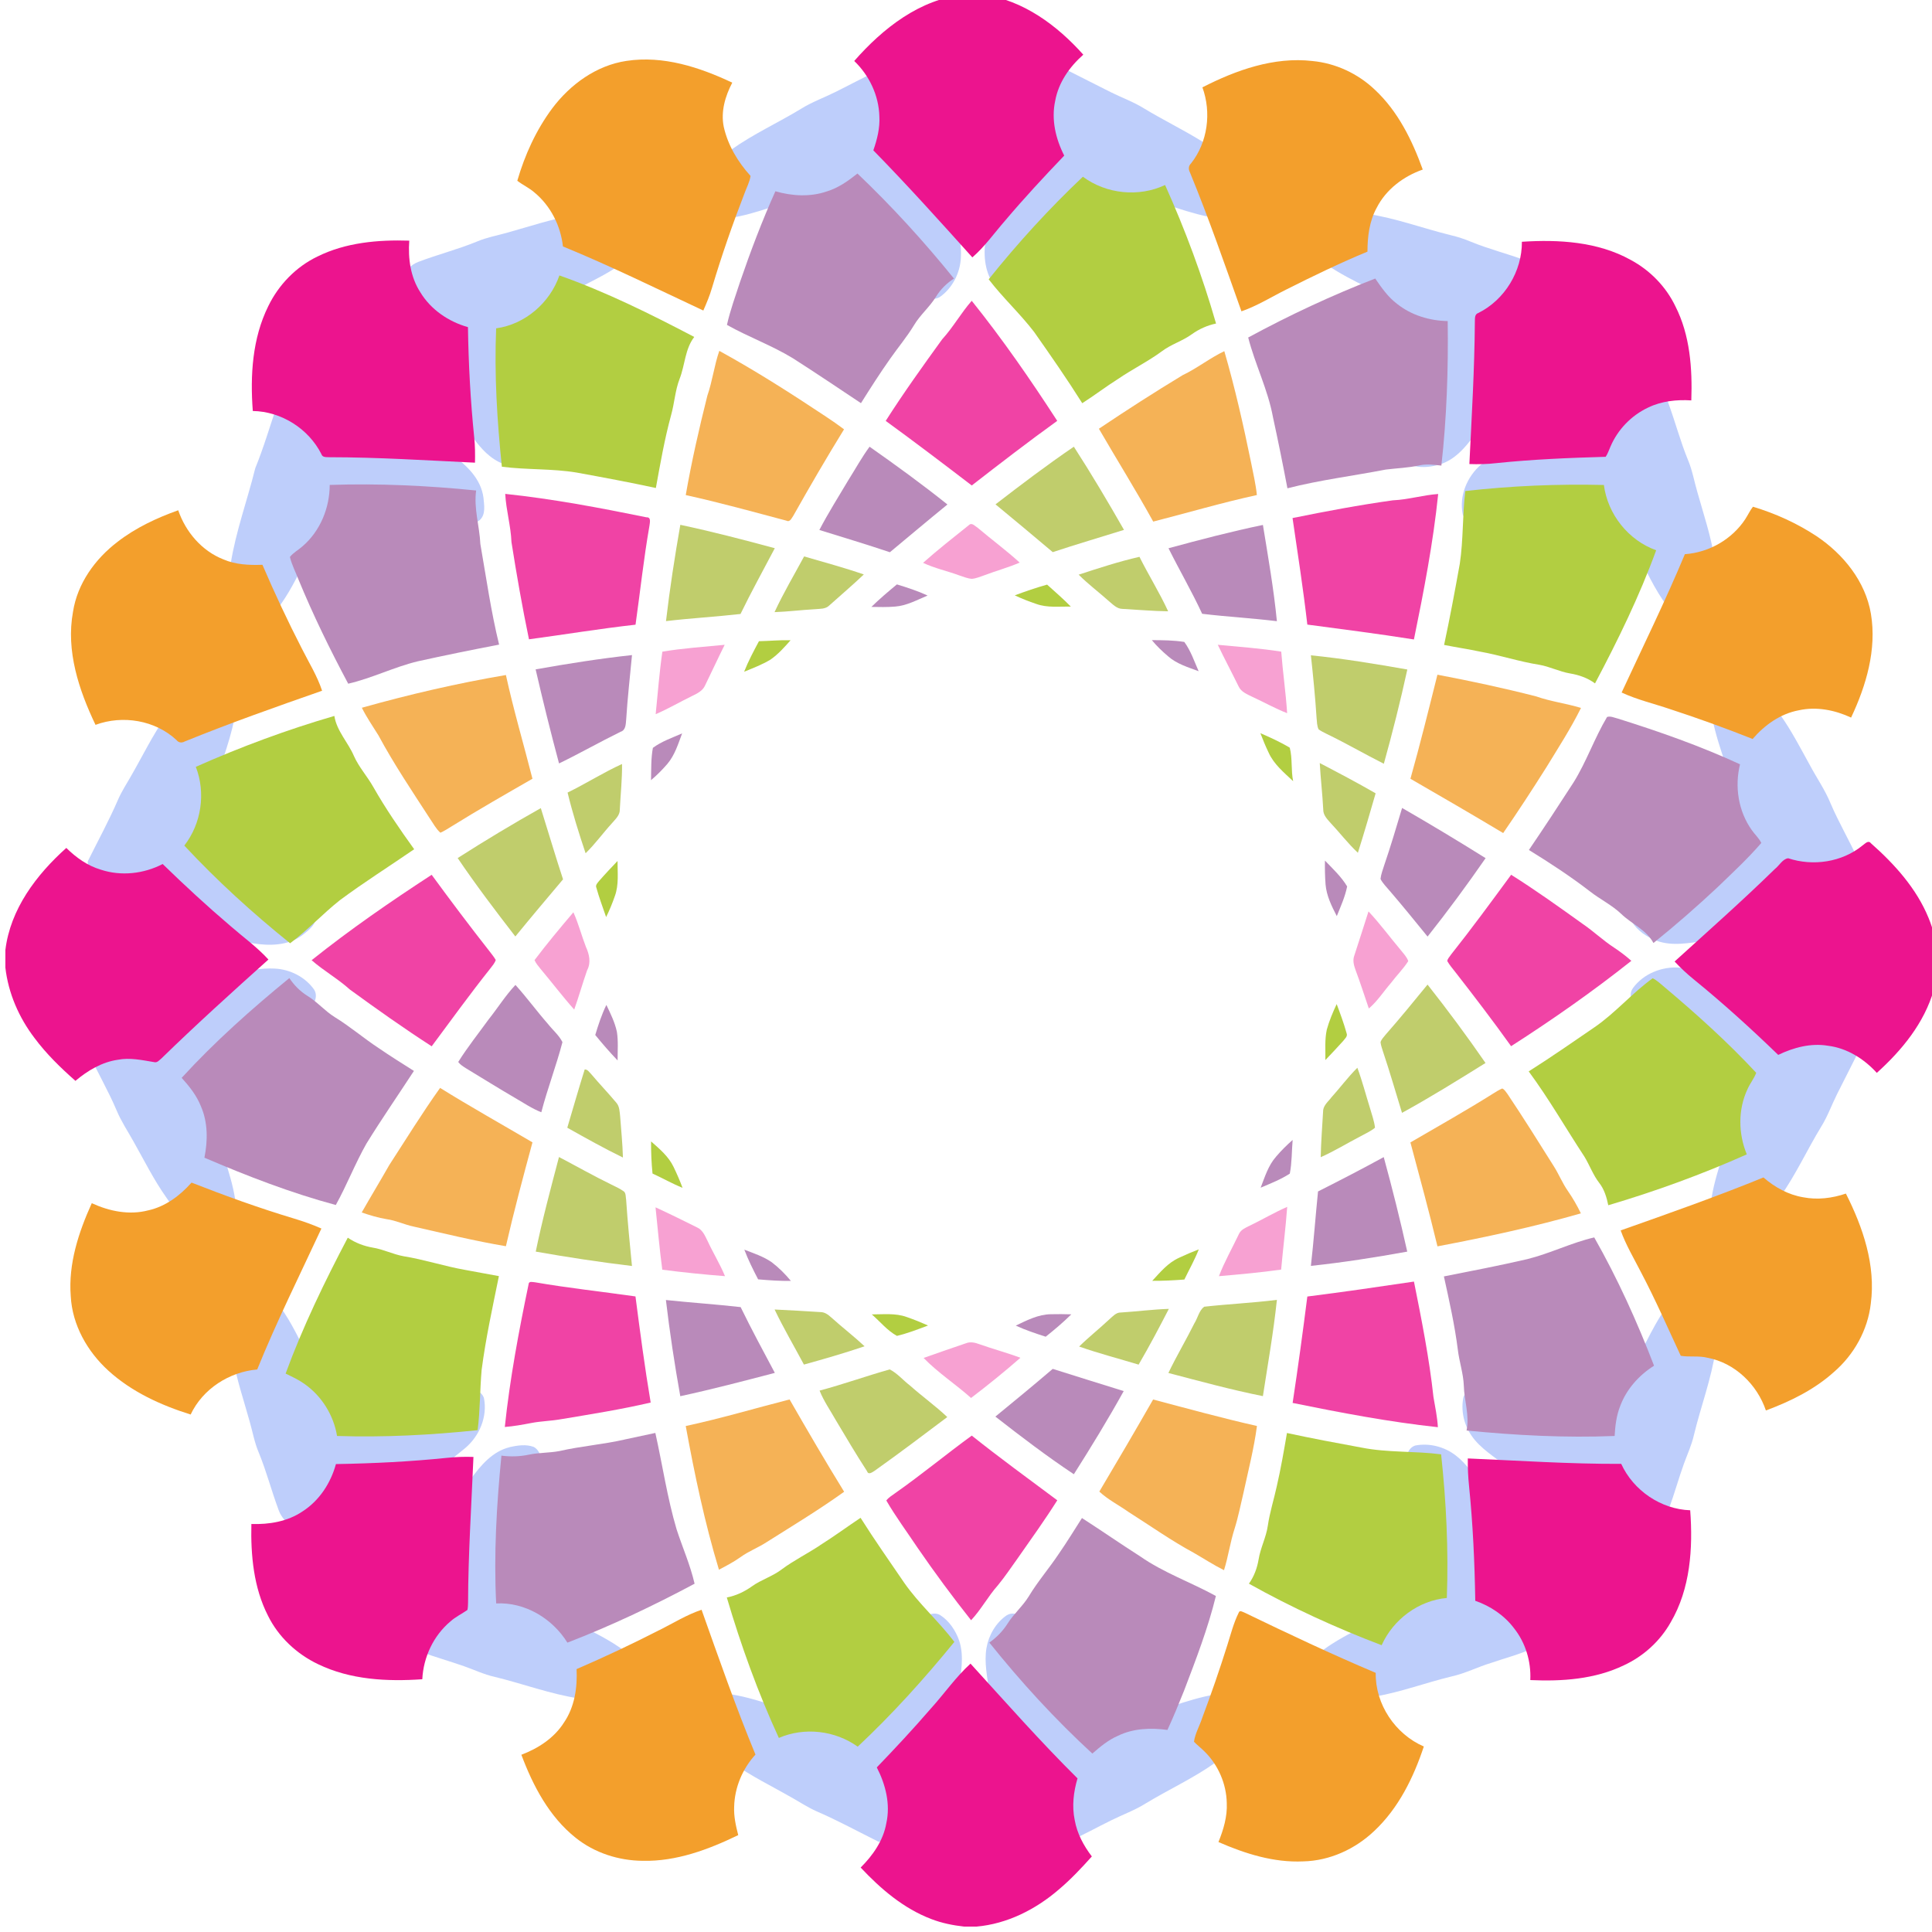 <?xml version="1.0" encoding="UTF-8" standalone="no"?>
<!-- Generator: Adobe Illustrator 15.0.2, SVG Export Plug-In . SVG Version: 6.00 Build 0)  -->
<svg
    xmlns:rdf="http://www.w3.org/1999/02/22-rdf-syntax-ns#"
    xmlns="http://www.w3.org/2000/svg"
    xmlns:x="http://ns.adobe.com/Extensibility/1.0/"
    xmlns:dc="http://purl.org/dc/elements/1.1/"
    xmlns:i="http://ns.adobe.com/AdobeIllustrator/10.0/"
    xmlns:cc="http://web.resource.org/cc/"
    xmlns:xlink="http://www.w3.org/1999/xlink"
    xmlns:graph="http://ns.adobe.com/Graphs/1.0/"
    xmlns:svg="http://www.w3.org/2000/svg"
    xmlns:inkscape="http://www.inkscape.org/namespaces/inkscape"
    xmlns:sodipodi="http://sodipodi.sourceforge.net/DTD/sodipodi-0.dtd"
    xmlns:ns1="http://sozi.baierouge.fr"
    id="Layer_1"
    enable-background="new 0 0 360.002 360"
    xml:space="preserve"
    viewBox="0 0 360.002 360"
    version="1.1"
    y="0px"
    x="0px"
  >
<g
    >
	<g
        id="_x23_050708ff"
        fill="#BECEFB"
      >
		<path
          d="m163.64 13.167h3.245c2.582 0.741 4.375 2.904 5.676 5.137 1.731 3.036 2.046 6.582 3 9.887 1.229 4.314 2.32 8.687 2.881 13.146 0.271 2.218 0.737 4.438 0.6 6.685-0.133 2.843-1.569 5.661-3.908 7.313-1.397 0.876-2.985-0.15-4.034-1.107-3.875-3.494-4.91-9.017-8.583-12.68-3.696-4.103-9.871-5.977-15.146-4.14-5.046 1.628-10.127 3.634-15.518 3.529-2.138 0.009-4.604-0.563-5.83-2.481-0.816-1.301-0.268-2.962 0.689-4.026 2.572-2.999 6.44-4.286 9.572-6.552 4.09-2.911 8.684-4.994 12.963-7.594 2.026-1.272 4.291-2.079 6.424-3.144 2.67-1.323 5.28-2.752 7.98-3.973z"
      />
		<path
          d="m196.19 13.167h2.854c2.661 1.338 5.314 2.703 7.984 4.033 2.042 1.021 4.216 1.793 6.163 3.011 3.455 2.093 7.092 3.868 10.534 5.977 1.808 1.095 3.451 2.442 5.32 3.438 2.457 1.363 5.034 2.717 6.871 4.896 0.877 1.021 1.424 2.558 0.687 3.808-0.997 1.746-3.113 2.438-5.01 2.578-5.729 0.345-11.156-1.796-16.503-3.535-5.311-1.807-11.475 0.14-15.154 4.271-3.201 3.282-4.37 7.917-7.312 11.383-0.993 1.1-2.126 2.266-3.619 2.605-1.56 0.264-2.666-1.144-3.534-2.211-1.943-2.435-2.268-5.72-1.818-8.705 0.619-5.364 1.628-10.681 3.152-15.865 1.067-3.461 1.332-7.209 3.121-10.42 1.37-2.415 3.33-4.876 6.27-5.264z"
      />
		<path
          d="m243.84 37.954c3.751-0.492 7.307 1.096 10.894 1.888 5.319 0.788 10.373 2.699 15.576 3.977 1.306 0.304 2.585 0.722 3.824 1.247 3.296 1.35 6.765 2.214 10.102 3.452 2.144 0.708 3.696 2.675 4.36 4.769 0.484 3.41-0.488 6.919-2.273 9.826-3.517 5.438-6.322 11.334-10.389 16.407-2.097 2.732-4.139 5.923-7.611 7.009-1.523 0.462-3.187 0.682-4.748 0.313-1.479-0.499-1.749-2.258-1.813-3.609-0.273-5.216 2.927-9.854 2.887-15.053 0.278-5.578-2.879-11.317-8.001-13.689-4.968-2.505-10.241-4.863-13.978-9.14-1.216-1.453-2.148-3.457-1.557-5.366 0.35-1.199 1.56-1.874 2.73-2.031z"
      />
		<path
          d="m115.12 38.169c1.727-0.234 3.646-0.44 5.228 0.462 1.346 0.829 1.584 2.662 1.119 4.063-0.688 2.354-2.625 4-4.438 5.515-2.754 2.292-6.022 3.802-9.174 5.456-1.833 0.917-3.769 1.749-5.269 3.194-3.016 2.918-4.836 7.08-4.644 11.304-0.071 5.32 3.275 10.062 2.875 15.407-0.084 1.282-0.396 2.919-1.776 3.405-2.727 0.528-5.662-0.257-7.805-2.021-1.785-1.412-3.014-3.358-4.411-5.125-3.023-3.821-5.511-8.03-7.87-12.28-1.802-3.087-4.155-5.999-4.781-9.612-0.293-1.967-0.679-4.186 0.433-5.979 0.804-1.327 1.866-2.618 3.366-3.168 3.604-1.371 7.359-2.321 10.927-3.792 1.826-0.774 3.788-1.119 5.688-1.661 4.063-1.125 8.068-2.504 12.243-3.191 2.82-0.415 5.47-1.583 8.29-1.977z"
      />
		<path
          d="m56.472 70.938c2.955-0.436 6.032 0.242 8.665 1.625 2.218 1.155 4.224 2.671 6.427 3.852 4.488 2.456 8.804 5.239 12.797 8.444 2.695 1.885 5.28 4.458 5.726 7.876 0.125 1.366 0.462 3.099-0.667 4.152-1.148 0.937-2.739 0.865-4.138 0.898-4.789-0.22-9.093-2.944-13.922-2.904-4.028-0.22-8.016 1.404-10.939 4.142-2.2 2.042-3.157 4.957-4.583 7.521-1.654 3.322-3.531 6.581-6.157 9.243-1.547 1.68-3.784 3.179-6.171 2.725-1.354-0.237-2.207-1.527-2.357-2.818-0.47-3.64 0.986-7.106 1.822-10.575 0.958-6.094 3.117-11.906 4.591-17.879 1.563-3.813 2.706-7.771 4.044-11.66 0.656-2.253 2.668-3.926 4.862-4.623z"
      />
		<path
          d="m302.48 70.836c1.614-0.162 3.373-0.396 4.852 0.451 1.517 0.836 2.959 2.05 3.515 3.751 1.306 3.531 2.255 7.187 3.685 10.669 0.814 1.918 1.159 3.979 1.742 5.97 1.174 4.162 2.563 8.283 3.223 12.569 0.692 3.615 2.342 7.117 2.021 10.872-0.074 1.302-0.704 2.743-2.038 3.168-1.867 0.624-3.828-0.3-5.283-1.441-3.305-2.845-5.553-6.663-7.467-10.521-1.31-2.329-2.187-4.954-4.052-6.929-2.914-3.018-7.08-4.833-11.301-4.642-5.323-0.081-10.064 3.275-15.41 2.875-1.288-0.085-2.924-0.396-3.406-1.778-0.704-3.441 0.807-7.062 3.441-9.306 4.531-3.773 9.396-7.153 14.573-9.988 3.91-2.045 7.39-5.239 11.93-5.726z"
      />
		<path
          d="m39.634 122.63c1.274-0.286 2.545 0.495 3.241 1.525 1.218 1.732 1.346 3.946 1.229 5.999-0.194 5.056-2.119 9.801-3.626 14.563-1.658 5.247 0.304 11.257 4.359 14.872 3.28 3.201 7.917 4.367 11.381 7.31 1.1 0.992 2.266 2.127 2.605 3.622 0.262 1.652-1.278 2.795-2.427 3.691-2.684 2.042-6.259 2.072-9.445 1.533-5.141-0.598-10.223-1.645-15.189-3.104-3.458-1.052-7.205-1.318-10.377-3.179-2.417-1.408-4.88-3.476-5.023-6.498v-2.483c1.896-3.824 3.953-7.575 5.644-11.499 0.654-1.489 1.537-2.854 2.343-4.259 2.2-3.786 4.089-7.766 6.637-11.345 1.899-2.574 3.052-5.621 5.093-8.099 0.943-1.14 2.059-2.31 3.555-2.65z"
      />
		<path
          d="m321.32 122.7c1.371-0.68 2.941 0.027 3.977 0.994 2.926 2.644 4.202 6.504 6.505 9.616 2.068 2.932 3.707 6.127 5.44 9.257 1.269 2.387 2.834 4.614 3.859 7.128 1.57 3.674 3.619 7.111 5.255 10.758v2.893c-0.495 2.794-2.83 4.671-5.137 6.028-2.948 1.683-6.384 2.028-9.6 2.923-4.553 1.287-9.152 2.464-13.856 3.014-3.018 0.396-6.2 1.067-9.146-0.041-1.806-0.711-3.555-1.864-4.556-3.563-0.667-1.485 0.458-2.941 1.415-3.986 3.515-3.722 8.899-4.782 12.504-8.393 4.106-3.696 5.979-9.871 4.143-15.147-1.743-5.364-3.899-10.824-3.488-16.574 0.19-1.89 0.93-4 2.71-4.91z"
      />
		<path
          d="m43.514 181.22c2.552-0.297 5.093-0.872 7.671-0.739 2.853 0.133 5.687 1.563 7.34 3.911 0.876 1.397-0.148 2.984-1.105 4.033-3.495 3.876-9.019 4.91-12.678 8.584-4.108 3.691-5.979 9.871-4.144 15.146 1.591 4.932 3.549 9.886 3.531 15.146 0.059 2.18-0.415 4.676-2.261 6.063-1.221 0.927-2.942 0.546-4.044-0.386-3.147-2.547-4.438-6.543-6.758-9.735-2.394-3.353-4.216-7.06-6.241-10.633-1.056-1.894-2.266-3.703-3.098-5.709-1.591-3.768-3.691-7.289-5.368-11.017v-3.244c1.32-4.048 5.497-6.308 9.38-7.313 5.949-1.28 11.728-3.31 17.775-4.11z"
      />
		<path
          d="m304.28 184.11c1.979-2.695 5.428-4.067 8.729-3.805 6.076 0.516 12.096 1.668 17.952 3.38 3.376 1.021 7.018 1.308 10.146 3.053 2.404 1.367 4.87 3.319 5.258 6.256v2.854c-1.339 2.666-2.701 5.316-4.033 7.985-1.024 2.047-1.791 4.217-3.01 6.164-2.605 4.271-4.68 8.862-7.58 12.954-2.292 3.12-3.563 6.992-6.528 9.604-0.993 0.89-2.452 1.581-3.763 0.97-1.814-0.841-2.593-2.931-2.795-4.793-0.473-5.942 1.814-11.574 3.596-17.119 0.968-2.927 0.682-6.131-0.359-8.993-1.383-3.857-4.525-6.836-8.049-8.786-3.209-1.8-6.851-3.245-9.114-6.296-0.78-0.91-1.26-2.34-0.46-3.4z"
      />
		<path
          d="m43.249 238.05c1.326-0.469 2.781-0.08 3.979 0.564 1.697 0.917 2.952 2.432 4.176 3.883 2.295 2.754 3.805 6.022 5.456 9.174 0.917 1.834 1.752 3.771 3.194 5.271 2.919 3.015 7.08 4.834 11.3 4.644 5.32 0.08 10.063-3.278 15.411-2.875 1.288 0.077 2.923 0.385 3.403 1.778 0.708 3.44-0.809 7.062-3.443 9.306-4.598 3.832-9.541 7.25-14.798 10.116-3.381 1.761-6.353 4.43-10.146 5.307-1.736 0.369-3.578 0.626-5.338 0.26-1.985-0.698-3.875-2.161-4.566-4.214-1.308-3.52-2.244-7.163-3.676-10.636-0.779-1.826-1.122-3.796-1.665-5.697-1.113-4.021-2.48-7.986-3.175-12.114-0.594-3.889-2.475-7.588-2.147-11.596 0.073-1.31 0.701-2.74 2.035-3.17z"
      />
		<path
          d="m316.45 238.11c1.308-0.521 2.972-0.604 4.089 0.377 1.037 0.97 1.154 2.505 1.125 3.844-0.059 3.175-1.305 6.142-1.976 9.206-0.804 5.42-2.769 10.563-4.051 15.869-0.411 1.854-1.227 3.579-1.867 5.359-0.986 2.731-1.749 5.545-2.758 8.271-0.707 2.143-2.677 3.688-4.768 4.354-3.503 0.512-7.096-0.543-10.059-2.403-5.133-3.337-10.706-5.987-15.547-9.771-2.21-1.804-4.773-3.281-6.42-5.673-1.431-2.054-2.042-4.715-1.532-7.172 0.465-1.441 2.159-1.697 3.465-1.793 5.147-0.359 9.72 2.771 14.824 2.859 5.694 0.419 11.639-2.75 14.064-7.989 2.256-4.435 4.313-9.103 7.827-12.716 1.02-1.1 2.19-2.11 3.6-2.63z"
      />
		<path
          d="m263.67 269.36c2.637-0.521 5.48 0.202 7.598 1.852 2.031 1.536 3.362 3.747 4.943 5.701 3.182 4.053 5.668 8.577 8.242 13.021 2.123 3.226 4.309 6.687 4.354 10.684 0.408 2.636-1.177 5.206-3.343 6.585-2.434 1.11-5.038 1.763-7.56 2.641-2.496 0.74-4.826 1.965-7.381 2.53-4.767 1.144-9.383 2.889-14.22 3.743-3.999 0.561-7.784 2.541-11.901 2.198-1.307-0.072-2.74-0.702-3.168-2.037-0.619-1.863 0.285-3.831 1.438-5.283 3.758-4.387 9.145-6.765 14.186-9.317 5.144-2.428 8.247-8.257 7.902-13.868-0.045-5.181-3.27-9.816-2.867-15.044 0.09-1.28 0.4-2.92 1.78-3.4z"
      />
		<path
          d="m94.964 269.65c1.447-0.318 3.04-0.568 4.47-0.046 1.382 0.737 1.481 2.496 1.544 3.882 0.109 5.08-2.952 9.602-2.904 14.685-0.233 4.205 1.553 8.367 4.516 11.312 1.945 1.899 4.563 2.8 6.902 4.09 3.241 1.628 6.47 3.404 9.112 5.929 1.764 1.544 3.403 3.7 3.165 6.179-0.1 1.5-1.46 2.563-2.886 2.706-3.75 0.488-7.304-1.097-10.896-1.888-5.416-0.813-10.56-2.772-15.864-4.052-1.967-0.438-3.78-1.316-5.674-1.976-2.64-0.927-5.335-1.679-7.957-2.649-2.145-0.703-3.685-2.675-4.358-4.761-0.315-1.739-0.069-3.549 0.312-5.261 0.854-3.584 3.31-6.428 5.031-9.6 2.423-4.408 5.107-8.688 8.261-12.609 1.839-2.55 4.056-5.16 7.243-5.93z"
      />
		<path
          d="m171.38 302.01c1.005-0.887 2.467-1.813 3.806-1.065 1.702 1.104 2.896 2.894 3.553 4.789 0.978 2.979 0.275 6.118-0.107 9.134-0.576 4.562-1.69 9.039-2.94 13.457-0.935 3.293-1.262 6.822-3.027 9.82-1.408 2.422-3.478 4.881-6.497 5.024h-2.486c-3.824-1.896-7.576-3.954-11.495-5.644-1.65-0.729-3.157-1.729-4.722-2.61-3.646-2.09-7.451-3.924-10.879-6.365-3.124-2.292-6.996-3.567-9.61-6.534-0.887-0.994-1.584-2.456-0.968-3.766 0.839-1.813 2.929-2.589 4.792-2.791 5.941-0.477 11.576 1.814 17.12 3.594 3.014 0.998 6.32 0.66 9.251-0.454 3.311-1.265 5.977-3.847 7.847-6.81 2.07-3.28 3.36-7.16 6.37-9.77z"
      />
		<path
          d="m187.59 301c1.11-0.729 2.493-0.146 3.426 0.611 2.94 2.245 4.366 5.78 6.119 8.919 1.771 3.204 4.345 6.104 7.7 7.688 3.091 1.38 6.688 1.917 9.966 0.876 5.122-1.604 10.237-3.722 15.697-3.698 2.173-0.06 4.671 0.409 6.057 2.256 0.994 1.305 0.491 3.131-0.542 4.253-2.574 2.996-6.442 4.287-9.574 6.553-4.092 2.91-8.683 4.994-12.961 7.593-2.027 1.273-4.294 2.08-6.425 3.145-2.662 1.313-5.265 2.751-7.971 3.972h-2.896c-2.791-0.495-4.671-2.827-6.021-5.137-1.73-3.04-2.06-6.582-3.006-9.893-1.2-4.238-2.288-8.525-2.844-12.903-0.317-2.699-0.962-5.43-0.499-8.147 0.41-2.39 1.74-4.69 3.75-6.09z"
      />
	</g
    >
	<g
        id="_x23_ec148eff"
        fill="#EC148E"
      >
		<path
          d="m179.69-1h3.569c7.423 1.051 13.725 5.726 18.599 11.19-2.562 2.256-4.634 5.203-5.24 8.616-0.755 3.476 0.095 7.073 1.687 10.19-3.787 3.953-7.51 7.97-11.046 12.151-2.001 2.295-3.765 4.808-6.075 6.813-6.055-6.736-12.113-13.469-18.449-19.945 0.708-2.03 1.248-4.167 1.121-6.339-0.103-3.894-1.885-7.627-4.681-10.313 5.33-6.071 12.22-11.532 20.52-12.363z"
      />
		<path
          d="m59.145 47.805c5.277-2.623 11.306-3.148 17.117-2.963-0.244 3.312 0.22 6.78 2.058 9.616 1.955 3.236 5.271 5.485 8.877 6.5 0.104 6.846 0.469 13.688 1.161 20.502 0.177 1.578 0.177 3.169 0.15 4.754-9.043-0.431-18.084-1.011-27.143-1.018-0.547-0.033-1.292 0.08-1.483-0.59-2.396-4.735-7.466-7.936-12.777-8.024-0.5-6.599-0.097-13.529 2.894-19.551 1.93-3.971 5.155-7.307 9.146-9.226z"
      />
		<path
          d="m283.6 45.049c6.858-0.447 14.114-0.025 20.249 3.376 3.593 1.929 6.575 4.967 8.34 8.654 2.739 5.395 3.166 11.584 2.963 17.53-2.73-0.175-5.548 0.127-8.034 1.328-3.132 1.465-5.681 4.109-7.03 7.285-0.293 0.636-0.492 1.321-0.895 1.896-6.814 0.197-13.639 0.474-20.424 1.184-1.649 0.194-3.313 0.222-4.971 0.167 0.428-8.808 0.957-17.611 1.021-26.431 0.037-0.614-0.107-1.481 0.646-1.718 4.92-2.441 8.16-7.779 8.12-13.271z"
      />
		<path
          d="m347.03 157.56c0.457-0.293 1.078-1.091 1.587-0.434 4.414 3.897 8.501 8.425 10.753 13.94 1.752 4.213 2.137 9.011 0.951 13.425-1.758 6.13-5.938 11.225-10.603 15.425-2.371-2.612-5.545-4.617-9.097-5.055-3.188-0.534-6.409 0.325-9.274 1.705-5.067-4.896-10.285-9.642-15.753-14.083-1.262-1.025-2.448-2.135-3.555-3.32 6.275-5.692 12.62-11.308 18.677-17.229 0.822-0.633 1.436-1.878 2.491-2.008 4.62 1.53 10.01 0.74 13.82-2.36z"
      />
		<path
          d="m1.001 177.04c0.914-7.637 5.785-14.05 11.355-19.041 1.818 1.795 3.956 3.326 6.436 4.054 3.785 1.251 8 0.774 11.519-1.055 4.097 3.988 8.3 7.868 12.654 11.571 2.363 2.062 4.927 3.898 7.052 6.226-6.739 6.043-13.458 12.118-19.946 18.438-0.396 0.322-0.786 0.849-1.375 0.675-2.225-0.367-4.493-0.877-6.749-0.433-2.982 0.43-5.621 2.025-7.893 3.928-2.76-2.437-5.421-5.019-7.62-7.979-2.909-3.813-4.888-8.348-5.435-13.133l0.002-3.27z"
      />
		<path
          d="m62.601 272.81c6.936-0.115 13.871-0.457 20.771-1.168 1.611-0.166 3.229-0.22 4.849-0.163-0.374 9.054-0.976 18.099-1.004 27.158-0.015 0.447-0.015 0.908-0.117 1.354-1.047 0.735-2.229 1.288-3.188 2.156-3.147 2.652-5.021 6.653-5.221 10.757-6.559 0.459-13.427 0.103-19.436-2.813-3.979-1.897-7.366-5.063-9.321-9.032-2.682-5.251-3.227-11.275-3.092-17.085 3.314 0.116 6.759-0.458 9.547-2.354 3.126-2.01 5.244-5.28 6.212-8.82z"
      />
		<path
          d="m273.5 271.76c9.527 0.407 19.051 1.052 28.592 1.011 2.271 4.967 7.382 8.455 12.854 8.649 0.527 7.086 0.036 14.629-3.643 20.889-1.978 3.501-5.068 6.311-8.707 7.993-5.404 2.613-11.543 3.027-17.447 2.757 0.169-3.453-0.875-6.944-3.03-9.659-1.811-2.4-4.393-4.133-7.222-5.113-0.117-7.145-0.438-14.286-1.161-21.395-0.18-1.71-0.25-3.43-0.23-5.14z"
      />
		<path
          d="m173.5 318.31c2.475-2.744 4.6-5.816 7.342-8.316 6.562 7.206 13.01 14.521 19.938 21.384-0.744 2.509-1.062 5.187-0.521 7.774 0.438 2.498 1.665 4.771 3.19 6.771-1.939 2.171-3.941 4.299-6.171 6.178-4.305 3.706-9.617 6.396-15.333 6.896h-2.28c-2.094-0.233-4.175-0.65-6.14-1.411-5.153-1.962-9.424-5.618-13.153-9.593 2.281-2.275 4.225-5.041 4.786-8.276 0.788-3.551-0.146-7.217-1.779-10.387 3.45-3.58 6.85-7.23 10.11-11.01z"
      />
	</g
    >
	<g
        id="_x23_f39f2cff"
        fill="#F39F2C"
      >
		<path
          d="m116.74 11.348c6.819-1.041 13.608 1.168 19.706 4.056-1.313 2.506-2.165 5.392-1.585 8.228 0.771 3.443 2.633 6.556 4.991 9.148-0.157 1.131-0.727 2.147-1.111 3.213-2.245 5.792-4.286 11.664-6.062 17.616-0.423 1.461-1.014 2.864-1.625 4.254-8.681-4.062-17.287-8.306-26.158-11.941-0.431-3.863-2.295-7.567-5.308-10.053-0.976-0.86-2.181-1.396-3.196-2.188 1.395-4.813 3.516-9.473 6.519-13.503 3.35-4.456 8.22-7.996 13.82-8.83z"
      />
		<path
          d="m224.06 16.272c6.281-3.21 13.314-5.721 20.474-4.905 4.348 0.407 8.492 2.346 11.648 5.349 4.308 4.013 6.956 9.416 8.928 14.88-3.576 1.254-6.826 3.682-8.57 7.102-1.381 2.499-1.725 5.385-1.733 8.192-5.124 2.119-10.118 4.542-15.068 7.03-2.792 1.385-5.454 3.069-8.413 4.091-3.082-8.668-6.096-17.37-9.595-25.884-0.31-0.571-0.29-1.215 0.2-1.675 3.12-3.944 3.83-9.486 2.12-14.18z"
      />
		<path
          d="m325.22 96.707c0.494-0.748 0.864-1.575 1.418-2.286 4.166 1.248 8.193 3.077 11.833 5.472 5 3.348 9.135 8.436 10.151 14.49 1.105 6.646-0.877 13.359-3.696 19.328-3.022-1.407-6.459-2.092-9.755-1.357-3.419 0.639-6.361 2.746-8.593 5.343-5.063-2.014-10.188-3.867-15.365-5.554-3.018-1.029-6.144-1.751-9.045-3.1 3.974-8.571 8.144-17.059 11.786-25.78 4.51-0.31 8.8-2.78 11.27-6.553z"
      />
		<path
          d="m21.894 100.97c3.383-2.623 7.303-4.458 11.316-5.889 1.377 4.023 4.377 7.556 8.377 9.138 2.298 1.004 4.847 1.111 7.314 1.021 2.275 5.298 4.729 10.521 7.362 15.65 1.301 2.582 2.849 5.06 3.756 7.82-8.594 3.003-17.184 6.036-25.616 9.462-0.531 0.293-1.121 0.233-1.502-0.26-3.977-3.724-10.042-4.714-15.105-2.846-3.103-6.493-5.527-13.775-4.196-21.042 0.809-5.27 4.11-9.87 8.294-13.05z"
      />
		<path
          d="m301.99 229.27c8.92-3.147 17.85-6.296 26.608-9.867 2.102 1.833 4.626 3.229 7.402 3.692 2.653 0.521 5.405 0.179 7.956-0.688 3.179 6.286 5.588 13.35 4.644 20.483-0.561 4.945-3.132 9.543-6.889 12.779-3.642 3.275-8.104 5.458-12.66 7.155-1.634-4.84-5.774-8.863-10.865-9.819-1.638-0.423-3.357-0.093-5.001-0.373-2.425-5.225-4.743-10.516-7.433-15.617-1.3-2.55-2.79-5.03-3.76-7.74z"
      />
		<path
          d="m27.648 225.53c3.196-0.714 5.905-2.755 8.043-5.168 6.298 2.469 12.67 4.768 19.152 6.715 1.715 0.518 3.409 1.116 5.047 1.844-4.057 8.721-8.347 17.341-11.963 26.261-5.218 0.457-10.148 3.616-12.403 8.397-5.548-1.738-11.009-4.229-15.339-8.184-3.917-3.56-6.726-8.521-7.002-13.876-0.47-6.023 1.461-11.905 3.919-17.323 3.268 1.51 7.003 2.27 10.546 1.33z"
      />
		<path
          d="m122.89 303.74c2.592-1.306 5.078-2.854 7.839-3.782 3.213 9.041 6.372 18.112 10.042 26.984-2.408 2.633-3.876 6.107-3.97 9.686-0.086 1.81 0.308 3.583 0.758 5.321-5.541 2.688-11.536 4.929-17.784 4.789-4.487-0.034-8.977-1.467-12.494-4.282-4.938-3.926-7.956-9.675-10.131-15.48 3.142-1.192 6.114-3.114 7.942-6.009 1.983-2.901 2.512-6.506 2.346-9.953 5.22-2.25 10.37-4.68 15.44-7.28z"
      />
		<path
          d="m230.81 300.52c0.164-0.583 0.788-0.127 1.128-0.013 8.063 3.896 16.16 7.724 24.41 11.209-0.104 5.84 3.633 11.415 8.963 13.721-1.925 5.803-4.729 11.523-9.253 15.751-3.551 3.37-8.283 5.545-13.211 5.655-5.491 0.26-10.832-1.431-15.803-3.604 0.928-2.307 1.668-4.744 1.548-7.259-0.067-3.583-1.592-7.104-4.146-9.613-0.631-0.636-1.348-1.177-1.965-1.819 0.22-1.554 1.051-2.949 1.534-4.434 1.691-4.494 3.256-9.038 4.697-13.618 0.64-2.02 1.16-4.09 2.1-5.98z"
      />
	</g
    >
	<g
        id="_x23_b98abaff"
        fill="#B98ABA"
      >
		<path
          d="m154.09 35.664c2.128-0.654 3.963-1.955 5.685-3.33 6.421 6.113 12.41 12.679 17.981 19.572-1.358 0.874-2.521 2.022-3.36 3.406-1.171 1.9-2.929 3.35-4.073 5.271-1.325 2.186-2.972 4.145-4.434 6.233-1.915 2.706-3.696 5.502-5.461 8.308-4.21-2.8-8.4-5.629-12.66-8.352-3.933-2.409-8.3-3.972-12.31-6.232 0.608-2.735 1.584-5.368 2.447-8.031 1.958-5.708 4.102-11.364 6.578-16.869 3.1 0.895 6.49 1.098 9.59 0.024z"
      />
		<path
          d="m232.59 62.885c7.654-4.14 15.55-7.843 23.666-10.984 1.175 1.711 2.386 3.457 4.065 4.717 2.661 2.122 6.057 3.146 9.437 3.21 0.126 8.988-0.177 17.993-1.178 26.932-1.355-0.161-2.744-0.347-4.1-0.04-2.055 0.454-4.163 0.515-6.244 0.774-6.106 1.184-12.305 1.945-18.343 3.493-0.84-4.43-1.734-8.847-2.691-13.246-0.94-5.133-3.33-9.827-4.62-14.856z"
      />
		<path
          d="m158.12 89.404c1.297-2.061 2.472-4.201 3.913-6.166 4.927 3.46 9.808 7.003 14.508 10.767-3.604 2.935-7.149 5.929-10.724 8.896-4.354-1.462-8.754-2.783-13.141-4.148 1.67-3.196 3.6-6.246 5.44-9.348z"
      />
		<path
          d="m61.439 90.361c9.104-0.306 18.227 0.12 27.285 1.037-0.467 3.358 0.634 6.63 0.784 9.966 1.091 6.263 1.98 12.567 3.493 18.751-5.063 0.974-10.115 1.995-15.146 3.111-4.426 1.063-8.533 3.149-12.97 4.172-3.39-6.354-6.561-12.829-9.297-19.492-0.537-1.367-1.218-2.693-1.568-4.127 0.65-0.818 1.604-1.31 2.372-2.002 3.265-2.818 5.038-7.118 5.047-11.409z"
      />
		<path
          d="m217.73 102.16c5.828-1.582 11.68-3.117 17.598-4.344 0.969 5.962 2.018 11.921 2.604 17.933-4.631-0.561-9.295-0.82-13.925-1.377-1.92-4.15-4.23-8.11-6.27-12.21z"
      />
		<path
          d="m162.37 113.09c1.511-1.478 3.125-2.846 4.753-4.194 1.939 0.583 3.876 1.223 5.721 2.072-1.965 0.824-3.899 1.896-6.063 2.061-1.46 0.12-2.94 0.09-4.41 0.06z"
      />
		<path
          d="m214.63 119.28c2.015 0.006 4.053 0.021 6.048 0.336 1.203 1.638 1.859 3.608 2.672 5.458-1.968-0.74-4.073-1.358-5.682-2.776-1.1-0.93-2.13-1.92-3.04-3.02z"
      />
		<path
          d="m99.797 124.73c5.962-1.058 11.95-2.012 17.968-2.664-0.377 4.018-0.837 8.022-1.088 12.051-0.083 0.828-0.059 1.929-1.027 2.234-3.866 1.893-7.607 4.03-11.481 5.905-1.56-5.82-3.01-11.66-4.363-17.53z"
      />
		<path
          d="m299.45 133.6c0.664-0.223 1.358 0.146 2.009 0.296 7.732 2.426 15.402 5.116 22.77 8.521-1.027 4.154-0.316 8.734 2.179 12.245 0.567 0.824 1.35 1.501 1.789 2.412-2.513 2.917-5.352 5.545-8.12 8.215-3.865 3.62-7.854 7.11-11.979 10.426-1.334-2.479-4.058-3.537-5.998-5.415-1.744-1.656-3.935-2.716-5.817-4.188-3.64-2.802-7.484-5.321-11.393-7.729 2.832-4.167 5.598-8.378 8.329-12.606 2.41-3.87 3.89-8.25 6.23-12.17z"
      />
		<path
          d="m121.66 139.35c1.628-1.208 3.6-1.881 5.446-2.69-0.744 1.972-1.371 4.065-2.762 5.695-0.934 1.08-1.941 2.099-3.036 3.017 0.05-2.01-0.02-4.05 0.35-6.03z"
      />
		<path
          d="m261.26 150.55c5.245 3.022 10.432 6.145 15.563 9.355-3.449 4.979-7.049 9.865-10.813 14.614-2.325-2.845-4.628-5.706-7.027-8.489-0.604-0.729-1.313-1.396-1.743-2.248 0.095-0.896 0.433-1.738 0.7-2.59 1.2-3.5 2.25-7.07 3.32-10.63z"
      />
		<path
          d="m246.88 160.35c1.457 1.524 3.063 3.014 4.143 4.827-0.383 1.918-1.201 3.722-1.928 5.528-0.961-1.857-1.925-3.801-2.096-5.919-0.11-1.47-0.14-2.96-0.11-4.44z"
      />
		<path
          d="m33.851 200.84c6.168-6.726 13.004-12.816 20.066-18.586 0.887 1.334 2.026 2.482 3.389 3.326 1.834 1.128 3.239 2.809 5.067 3.946 2.86 1.752 5.409 3.954 8.216 5.792 2.139 1.473 4.347 2.846 6.539 4.235-2.945 4.514-6.01 8.948-8.842 13.532-2.11 3.711-3.64 7.718-5.714 11.451-8.383-2.252-16.51-5.398-24.481-8.817 0.637-3.178 0.664-6.571-0.658-9.586-0.793-2-2.145-3.71-3.582-5.29z"
      />
		<path
          d="m91.106 189.88c1.668-2.1 3.101-4.4 4.94-6.35 2.122 2.341 3.984 4.91 6.075 7.29 0.884 1.127 2.036 2.065 2.686 3.366-1.151 4.395-2.792 8.66-3.94 13.066-1.733-0.677-3.277-1.734-4.884-2.662-3.073-1.792-6.088-3.674-9.131-5.516-0.531-0.34-1.087-0.673-1.468-1.187 1.74-2.78 3.798-5.35 5.719-8.01z"
      />
		<path
          d="m110.92 192.85c0.572-1.903 1.195-3.804 2.069-5.596 0.774 1.607 1.578 3.237 1.958 4.995 0.28 1.768 0.13 3.567 0.135 5.352-1.45-1.52-2.83-3.11-4.16-4.74z"
      />
		<path
          d="m237.79 215.51c0.945-1.106 1.982-2.139 3.077-3.097-0.175 2.086-0.13 4.221-0.528 6.275-1.688 1.099-3.587 1.836-5.434 2.623 0.78-2 1.42-4.15 2.88-5.79z"
      />
		<path
          d="m245.6 222.01c4.11-2.072 8.203-4.188 12.24-6.4 1.598 5.836 3.066 11.707 4.38 17.613-5.952 1.075-11.939 2.018-17.954 2.657 0.53-4.62 0.86-9.25 1.33-13.87z"
      />
		<path
          d="m284.63 234.61c4.24-1.054 8.181-3.047 12.434-4.034 4.35 7.653 7.986 15.693 11.145 23.905-2.795 1.765-5.11 4.343-6.285 7.457-0.723 1.791-0.957 3.723-1.06 5.636-9.206 0.373-18.431-0.117-27.592-1.017 0.584-2.804-0.438-5.553-0.511-8.346-0.084-2.285-0.854-4.467-1.117-6.729-0.584-4.597-1.598-9.115-2.593-13.639 5.2-1.03 10.41-2.03 15.58-3.23z"
      />
		<path
          d="m138.7 232.86c1.734 0.674 3.54 1.261 5.084 2.327 1.331 1.013 2.522 2.202 3.586 3.489-2.037 0.037-4.071-0.112-6.104-0.287-0.94-1.81-1.85-3.63-2.57-5.53z"
      />
		<path
          d="m124.08 242.24c4.637 0.491 9.294 0.797 13.928 1.322 2.018 4.14 4.207 8.191 6.372 12.257-5.853 1.533-11.703 3.063-17.617 4.345-1.07-5.95-1.97-11.93-2.68-17.92z"
      />
		<path
          d="m189.27 247.01c2.068-0.978 4.193-2.095 6.534-2.122 1.272-0.039 2.549-0.014 3.823 0.019-1.503 1.487-3.122 2.854-4.773 4.171-1.89-0.61-3.78-1.24-5.58-2.07z"
      />
		<path
          d="m185.48 263.96c3.586-2.932 7.159-5.879 10.682-8.888 4.407 1.378 8.813 2.778 13.227 4.137-2.919 5.271-6.065 10.41-9.291 15.495-5.04-3.35-9.85-7.02-14.62-10.74z"
      />
		<path
          d="m116.4 268.23c1.904-0.403 3.811-0.813 5.714-1.223 1.337 5.979 2.216 12.073 3.959 17.957 1.097 3.387 2.558 6.659 3.354 10.141-7.684 4.104-15.566 7.847-23.699 10.979-2.79-4.501-7.9-7.584-13.271-7.305-0.466-9.187 0.079-18.396 0.978-27.538 1.708 0.217 3.439 0.177 5.124-0.186 1.875-0.396 3.803-0.314 5.681-0.67 4.02-0.92 8.15-1.23 12.17-2.15z"
      />
		<path
          d="m201.6 282.86c3.636 2.342 7.195 4.808 10.842 7.14 4.377 3.06 9.464 4.831 14.124 7.39-1.479 6.039-3.73 11.865-5.943 17.671-0.979 2.448-1.979 4.893-3.087 7.29-3.104-0.428-6.385-0.301-9.242 1.099-1.788 0.775-3.298 2.036-4.75 3.304-6.935-6.369-13.313-13.339-19.196-20.683 1.349-0.941 2.506-2.133 3.39-3.521 1.144-1.828 2.815-3.236 3.944-5.066 1.689-2.811 3.849-5.291 5.657-8.021 1.5-2.16 2.86-4.4 4.27-6.6z"
      />
	</g
    >
	<g
        id="_x23_b2ce41ff"
        fill="#B2CE41"
      >
		<path
          d="m184.23 52.042c5.414-6.747 11.259-13.169 17.551-19.111 4.356 3.229 10.404 3.856 15.318 1.541 3.76 8.368 6.96 16.997 9.495 25.814-1.636 0.34-3.169 1.031-4.523 2.002-1.726 1.254-3.818 1.854-5.526 3.136-2.601 1.922-5.516 3.347-8.182 5.171-2.283 1.438-4.427 3.086-6.7 4.538-2.845-4.522-5.896-8.909-8.966-13.274-2.63-3.434-5.84-6.374-8.47-9.817z"
      />
		<path
          d="m104.24 51.325c8.69 3.067 16.969 7.188 25.124 11.46-1.745 2.271-1.715 5.238-2.729 7.813-0.84 2.169-0.954 4.52-1.581 6.744-1.221 4.467-2.012 9.035-2.843 13.589-4.91-1.058-9.853-1.979-14.795-2.88-4.599-0.757-9.287-0.482-13.901-1.084-0.887-8.558-1.424-17.183-1.064-25.787 5.381-0.734 10.025-4.75 11.785-9.855z"
      />
		<path
          d="m273.03 91.502c8.57-0.978 17.21-1.337 25.831-1.134 0.707 5.455 4.555 10.31 9.744 12.167-3.126 8.558-7.132 16.769-11.396 24.81-1.371-1.021-3.003-1.585-4.671-1.86-1.97-0.33-3.766-1.278-5.727-1.614-3.686-0.577-7.234-1.762-10.9-2.426-2.267-0.473-4.556-0.821-6.824-1.27 1.077-5.031 2.022-10.089 2.929-15.153 0.67-4.49 0.48-9.037 1.02-13.528z"
      />
		<path
          d="m189.1 110.93c1.979-0.735 3.979-1.428 6.015-1.996 1.488 1.347 3.009 2.656 4.417 4.093-2.146-0.036-4.373 0.26-6.432-0.491-1.38-0.46-2.71-0.99-4.01-1.6z"
      />
		<path
          d="m141.43 119.48c1.961-0.043 3.923-0.238 5.888-0.183-1.152 1.297-2.317 2.625-3.757 3.617-1.544 0.931-3.239 1.574-4.904 2.255 0.78-1.98 1.78-3.85 2.77-5.7z"
      />
		<path
          d="m36.489 142.89c8.379-3.729 17.002-6.92 25.812-9.486 0.451 2.846 2.576 4.927 3.667 7.503 0.924 2.063 2.475 3.757 3.58 5.719 2.295 4.03 4.921 7.855 7.629 11.617-4.614 3.18-9.368 6.166-13.865 9.513-3.199 2.538-5.979 5.564-9.257 8.01-6.969-5.61-13.614-11.649-19.712-18.204 3.197-4.11 4.024-9.82 2.146-14.67z"
      />
		<path
          d="m234.86 136.62c1.861 0.813 3.729 1.651 5.47 2.703 0.524 2.002 0.206 4.187 0.63 6.243-1.694-1.604-3.586-3.142-4.563-5.313-0.57-1.18-1.07-2.4-1.54-3.63z"
      />
		<path
          d="m111.68 164.1c1.094-1.254 2.242-2.461 3.389-3.667-0.006 2.172 0.266 4.436-0.494 6.523-0.464 1.341-1.001 2.659-1.634 3.927-0.617-1.813-1.301-3.605-1.812-5.455-0.24-0.53 0.25-0.93 0.54-1.32z"
      />
		<path
          d="m307.95 182.28c0.828 0.404 1.488 1.066 2.195 1.645 5.968 5.021 11.789 10.262 17.103 15.977-0.396 1.065-1.14 1.959-1.6 2.996-1.813 3.81-1.752 8.331-0.157 12.203-8.377 3.737-17.014 6.882-25.811 9.481-0.304-1.471-0.737-2.948-1.675-4.15-1.164-1.493-1.791-3.299-2.768-4.902-3.477-5.288-6.62-10.793-10.385-15.891 4.167-2.635 8.213-5.449 12.279-8.235 3.91-2.69 7-6.37 10.83-9.12z"
      />
		<path
          d="m247.22 191.89c0.458-1.655 1.121-3.244 1.852-4.792 0.676 1.796 1.34 3.6 1.854 5.448 0.229 0.577-0.334 0.995-0.631 1.408-1.087 1.211-2.204 2.397-3.329 3.573 0.03-1.88-0.14-3.8 0.26-5.64z"
      />
		<path
          d="m121.32 212.69c1.588 1.394 3.272 2.812 4.196 4.76 0.614 1.265 1.171 2.563 1.665 3.884-1.922-0.77-3.716-1.805-5.594-2.659-0.2-1.99-0.28-3.99-0.27-5.98z"
      />
		<path
          d="m64.809 230.63c1.398 0.954 2.993 1.564 4.661 1.848 1.965 0.32 3.763 1.244 5.718 1.601 3.87 0.625 7.606 1.865 11.466 2.546 2.101 0.417 4.21 0.751 6.311 1.161-1.18 5.802-2.456 11.601-3.218 17.476-0.331 3.736-0.27 7.5-0.745 11.229-8.697 0.912-17.454 1.366-26.198 1.083-0.633-3.867-2.854-7.438-6.057-9.69-1.094-0.783-2.32-1.354-3.527-1.935 3.206-8.74 7.264-17.11 11.589-25.33z"
      />
		<path
          d="m219.7 234.37c1.204-0.57 2.434-1.095 3.678-1.568-0.754 1.939-1.785 3.751-2.688 5.622-1.991 0.157-3.989 0.251-5.983 0.241 1.48-1.6 2.94-3.38 4.99-4.29z"
      />
		<path
          d="m162.46 244.92c2.156 0.003 4.405-0.268 6.483 0.483 1.35 0.467 2.676 1.004 3.987 1.584-1.902 0.726-3.816 1.459-5.795 1.938-1.8-0.98-3.13-2.66-4.68-4z"
      />
		<path
          d="m239.81 267.02c4.624 1.005 9.277 1.869 13.928 2.725 4.878 0.964 9.882 0.605 14.795 1.251 0.957 8.879 1.396 17.833 1.063 26.762-5.264 0.474-9.998 4.007-12.146 8.806-8.5-3.228-16.797-7.028-24.731-11.468 0.955-1.338 1.531-2.894 1.802-4.509 0.347-2.158 1.405-4.119 1.718-6.285 0.36-2.492 1.136-4.892 1.668-7.343 0.76-3.3 1.33-6.62 1.9-9.94z"
      />
		<path
          d="m152.79 287.94c2.582-1.616 5.032-3.427 7.564-5.117 2.592 4.116 5.401 8.091 8.137 12.11 2.764 3.96 6.43 7.17 9.343 11.011-5.6 6.866-11.547 13.464-18.01 19.524-4.21-3.021-9.931-3.688-14.696-1.626-3.897-8.458-7.063-17.245-9.698-26.174 1.698-0.327 3.276-1.068 4.677-2.071 1.729-1.248 3.83-1.845 5.528-3.146 2.27-1.69 4.81-2.94 7.16-4.5z"
      />
	</g
    >
	<g
        id="_x23_f043a5ff"
        fill="#F043A5"
      >
		<path
          d="m175.6 63.183c2.022-2.225 3.483-4.877 5.468-7.133 5.738 7.142 10.952 14.688 15.932 22.371-5.398 3.896-10.669 7.954-15.925 12.041-5.308-4.06-10.628-8.105-16.034-12.034 3.32-5.213 6.93-10.24 10.55-15.245z"
      />
		<path
          d="m94.14 92.029c8.847 0.927 17.597 2.589 26.307 4.362 0.951-0.047 0.627 1.021 0.564 1.611-1.071 6.104-1.722 12.27-2.588 18.4-6.644 0.739-13.234 1.838-19.856 2.723-1.251-6.009-2.309-12.058-3.263-18.12-0.117-3.022-1.002-5.944-1.161-8.971z"
      />
		<path
          d="m259.61 93.224c2.829-0.13 5.557-0.982 8.377-1.174-0.938 9.119-2.686 18.13-4.521 27.105-6.604-1.048-13.234-1.894-19.862-2.771-0.764-6.636-1.791-13.243-2.756-19.853 6.22-1.262 12.47-2.439 18.76-3.313z"
      />
		<path
          d="m58.07 178.92c7.152-5.715 14.698-10.923 22.364-15.915 3.529 4.825 7.125 9.605 10.822 14.308 0.391 0.509 0.798 1.005 1.118 1.563-0.188 0.607-0.636 1.088-1.01 1.588-3.77 4.734-7.313 9.645-10.925 14.5-5.197-3.357-10.251-6.938-15.251-10.582-2.227-2.01-4.863-3.48-7.118-5.46z"
      />
		<path
          d="m270.32 177.95c3.883-4.885 7.566-9.919 11.261-14.948 4.563 2.866 8.945 6.013 13.325 9.149 2.035 1.384 3.813 3.104 5.884 4.442 1.115 0.744 2.192 1.55 3.19 2.445-7.179 5.696-14.695 10.965-22.408 15.904-3.343-4.673-6.828-9.241-10.362-13.772-0.531-0.684-1.104-1.341-1.532-2.091 0.06-0.44 0.41-0.77 0.65-1.13z"
      />
		<path
          d="m98.496 239.29c0.036-0.641 0.812-0.367 1.203-0.352 6.208 1.073 12.479 1.745 18.713 2.634 0.859 6.603 1.725 13.206 2.834 19.771-5.529 1.295-11.147 2.176-16.745 3.113-1.825 0.327-3.689 0.35-5.509 0.703-1.631 0.315-3.27 0.608-4.928 0.741 0.94-8.94 2.598-17.8 4.433-26.6z"
      />
		<path
          d="m243.6 241.59c6.639-0.836 13.258-1.802 19.872-2.785 1.432 7.138 2.85 14.293 3.637 21.529 0.32 1.862 0.711 3.714 0.82 5.605-9.103-0.979-18.104-2.702-27.065-4.521 1-6.6 1.9-13.21 2.74-19.83z"
      />
		<path
          d="m166.79 278.24c4.882-3.419 9.473-7.229 14.285-10.735 5.205 4.155 10.6 8.07 15.934 12.054-2.338 3.7-4.895 7.259-7.402 10.842-1.207 1.678-2.352 3.404-3.669 5.002-1.825 2.045-3.109 4.501-4.987 6.505-3.473-4.384-6.796-8.884-9.965-13.492-1.955-2.93-4.063-5.771-5.832-8.815 0.43-0.58 1.07-0.94 1.64-1.36z"
      />
	</g
    >
	<g
        id="_x23_f5b256ff"
        fill="#F5B256"
      >
		<path
          d="m134.03 65.378c6.829 3.747 13.396 7.947 19.879 12.255 1.143 0.76 2.272 1.538 3.366 2.365-3.269 5.302-6.4 10.688-9.458 16.118-0.323 0.434-0.605 1.251-1.288 0.899-6.23-1.653-12.448-3.38-18.749-4.765 1.081-6.223 2.485-12.385 4.023-18.51 0.95-2.734 1.28-5.63 2.23-8.362z"
      />
		<path
          d="m220.36 69.912c2.712-1.288 5.067-3.185 7.773-4.48 1.984 6.826 3.555 13.768 4.981 20.729 0.397 2.021 0.874 4.03 1.089 6.083-6.498 1.415-12.882 3.306-19.317 4.948-3.23-5.851-6.772-11.521-10.122-17.301 5.13-3.446 10.32-6.786 15.6-9.979z"
      />
		<path
          d="m67.428 131.88c8.833-2.485 17.794-4.563 26.841-6.099 1.421 6.5 3.309 12.885 4.947 19.328-5.034 2.893-10.078 5.773-15.014 8.842-0.698 0.427-1.391 0.884-2.145 1.218-0.837-0.754-1.355-1.775-1.989-2.692-3.296-5.082-6.682-10.117-9.554-15.455-1.051-1.7-2.2-3.35-3.086-5.14z"
      />
		<path
          d="m267.84 125.72c6.179 1.171 12.33 2.489 18.423 4.05 2.716 0.957 5.587 1.303 8.333 2.146-1.908 3.84-4.246 7.454-6.482 11.11-2.595 4.115-5.254 8.192-8.017 12.203-5.729-3.43-11.499-6.784-17.283-10.118 1.81-6.43 3.41-12.92 5.03-19.39z"
      />
		<path
          d="m72.562 217.05c3.116-4.798 6.122-9.677 9.444-14.333 5.658 3.513 11.469 6.772 17.214 10.145-1.738 6.426-3.466 12.859-4.951 19.354-5.785-0.971-11.489-2.366-17.21-3.664-1.691-0.354-3.266-1.134-4.987-1.371-1.598-0.254-3.143-0.738-4.67-1.251 1.691-2.98 3.472-5.91 5.16-8.88z"
      />
		<path
          d="m278.16 203.81c0.57-0.354 1.14-0.721 1.757-0.985 0.452 0.184 0.688 0.66 0.985 1.026 2.956 4.414 5.775 8.917 8.6 13.419 0.968 1.513 1.627 3.195 2.665 4.673 0.912 1.313 1.708 2.712 2.41 4.151-8.794 2.522-17.742 4.441-26.725 6.146-1.562-6.486-3.316-12.922-5.041-19.365 5.14-2.99 10.33-5.91 15.36-9.07z"
      />
		<path
          d="m127.78 265.72c6.514-1.395 12.897-3.303 19.348-4.951 3.317 5.775 6.672 11.53 10.168 17.199-4.667 3.354-9.587 6.325-14.445 9.389-1.563 1.028-3.346 1.68-4.859 2.789-1.269 0.904-2.651 1.625-4.026 2.348-2.66-8.78-4.54-17.77-6.19-26.78z"
      />
		<path
          d="m214.88 260.78c6.429 1.705 12.848 3.464 19.336 4.935-0.553 4.185-1.611 8.288-2.502 12.412-0.534 2.231-0.967 4.49-1.654 6.683-0.831 2.546-1.178 5.22-1.985 7.774-1.938-0.969-3.753-2.156-5.625-3.233-4.2-2.269-8.096-5.038-12.122-7.587-1.816-1.284-3.854-2.303-5.483-3.827 3.38-5.68 6.73-11.4 10.02-17.15z"
      />
	</g
    >
	<g
        id="_x23_c0cd6cff"
        fill="#C0CD6C"
      >
		<path
          d="m185.5 93.981c4.781-3.69 9.604-7.343 14.598-10.744 3.273 5.063 6.346 10.26 9.342 15.498-4.427 1.388-8.877 2.69-13.275 4.148-3.54-2.973-7.08-5.963-10.66-8.899z"
      />
		<path
          d="m126.77 97.792c5.912 1.258 11.768 2.782 17.604 4.357-2.137 4.081-4.376 8.106-6.39 12.258-4.618 0.522-9.268 0.784-13.885 1.328 0.7-6.01 1.63-11.99 2.67-17.948z"
      />
		<path
          d="m149.83 103.68c3.721 1.084 7.471 2.094 11.131 3.36-2.086 1.995-4.299 3.857-6.442 5.786-0.704 0.704-1.758 0.6-2.669 0.693-2.512 0.137-5.01 0.457-7.525 0.544 1.64-3.55 3.65-6.93 5.51-10.38z"
      />
		<path
          d="m201 107.08c3.738-1.218 7.487-2.446 11.323-3.323 1.705 3.424 3.747 6.673 5.347 10.153-2.847-0.043-5.68-0.293-8.515-0.45-1.055-0.014-1.788-0.838-2.539-1.455-1.86-1.66-3.86-3.16-5.62-4.92z"
      />
		<path
          d="m244.27 122.11c6.021 0.605 12.006 1.595 17.965 2.643-1.285 5.896-2.76 11.748-4.375 17.563-3.579-1.804-7.041-3.824-10.649-5.561-0.519-0.264-1.044-0.51-1.51-0.851-0.311-0.658-0.304-1.401-0.374-2.105-0.25-3.9-0.64-7.8-1.06-11.69z"
      />
		<path
          d="m245.91 142.18c3.5 1.828 6.999 3.667 10.42 5.644-1.066 3.702-2.146 7.402-3.305 11.081-1.891-1.768-3.452-3.834-5.227-5.709-0.6-0.667-1.248-1.405-1.229-2.359-0.15-2.89-0.49-5.77-0.65-8.65z"
      />
		<path
          d="m105.77 147.68c3.43-1.678 6.662-3.735 10.138-5.32 0.037 2.824-0.275 5.645-0.414 8.464 0.037 1.084-0.831 1.823-1.471 2.579-1.671 1.827-3.119 3.858-4.904 5.589-1.26-3.73-2.43-7.49-3.36-11.31z"
      />
		<path
          d="m85.278 159.89c5.077-3.246 10.242-6.354 15.496-9.308 1.393 4.421 2.692 8.865 4.142 13.269-2.982 3.533-5.963 7.07-8.889 10.65-3.697-4.78-7.36-9.6-10.743-14.61z"
      />
		<path
          d="m266 183.46c3.754 4.754 7.364 9.628 10.805 14.613-5.127 3.191-10.261 6.39-15.561 9.292-1.171-3.794-2.259-7.613-3.527-11.377-0.189-0.588-0.397-1.172-0.473-1.782 0.157-0.547 0.59-0.954 0.93-1.393 2.69-3.05 5.25-6.2 7.83-9.35z"
      />
		<path
          d="m108.94 199.28c0.563-0.044 0.851 0.518 1.211 0.851 1.521 1.808 3.159 3.511 4.674 5.321 0.63 0.694 0.627 1.675 0.729 2.553 0.184 2.562 0.457 5.115 0.521 7.687-3.524-1.718-6.952-3.639-10.368-5.557 1.07-3.61 2.11-7.24 3.24-10.85z"
      />
		<path
          d="m247.96 204.63c1.688-1.859 3.176-3.896 4.964-5.669 0.914 2.455 1.565 4.995 2.345 7.493 0.348 1.214 0.798 2.416 0.944 3.681-0.83 0.69-1.839 1.117-2.775 1.64-2.452 1.268-4.804 2.734-7.34 3.848 0.054-2.816 0.278-5.626 0.438-8.438-0.04-1.06 0.81-1.8 1.44-2.55z"
      />
		<path
          d="m104.17 215.6c3.241 1.701 6.432 3.512 9.725 5.117 0.814 0.417 1.672 0.773 2.409 1.335 0.35 0.4 0.27 0.998 0.367 1.494 0.275 4.125 0.684 8.238 1.087 12.354-6.001-0.72-11.979-1.628-17.93-2.679 1.22-5.93 2.79-11.77 4.33-17.62z"
      />
		<path
          d="m224.37 243.49c4.511-0.504 9.058-0.711 13.563-1.278-0.638 6.01-1.683 11.965-2.609 17.937-5.932-1.181-11.767-2.787-17.611-4.315 1.504-3.14 3.292-6.135 4.844-9.255 0.63-1 0.88-2.39 1.82-3.09z"
      />
		<path
          d="m144.34 244.01c2.842 0.142 5.688 0.287 8.528 0.479 0.798-0.003 1.448 0.471 2.01 0.986 2.038 1.839 4.22 3.515 6.226 5.387-3.727 1.265-7.51 2.357-11.303 3.408-1.83-3.43-3.8-6.78-5.47-10.27z"
      />
		<path
          d="m208.82 244.57c2.996-0.189 5.979-0.584 8.98-0.68-1.805 3.504-3.646 6.987-5.634 10.389-3.692-1.118-7.439-2.089-11.082-3.37 1.812-1.784 3.813-3.359 5.664-5.104 0.61-0.52 1.2-1.24 2.07-1.24z"
      />
		<path
          d="m152.72 259.12c4.4-1.171 8.693-2.716 13.07-3.949 1.435 0.733 2.487 2.018 3.756 2.992 2.271 2.021 4.757 3.796 6.969 5.886-4.493 3.386-8.987 6.775-13.574 10.036-0.417 0.25-1.122 0.8-1.368 0.073-2.029-3.117-3.917-6.326-5.826-9.521-1.03-1.83-2.25-3.56-3.03-5.52z"
      />
	</g
    >
	<g
        id="_x23_f7a1d2ff"
        fill="#F7A1D2"
      >
		<path
          d="m180.56 97.832c0.533-0.541 1.154 0.244 1.624 0.517 2.582 2.188 5.317 4.2 7.82 6.482-2.108 0.911-4.334 1.512-6.479 2.326-0.798 0.271-1.588 0.63-2.436 0.701-0.824-0.055-1.591-0.397-2.365-0.647-2.225-0.824-4.574-1.311-6.722-2.335 2.77-2.46 5.68-4.74 8.56-7.048z"
      />
		<path
          d="m123.42 121.43c3.843-0.649 7.738-0.896 11.614-1.279-1.25 2.502-2.415 5.048-3.647 7.557-0.436 1.014-1.458 1.512-2.394 1.965-2.284 1.111-4.479 2.405-6.817 3.406 0.4-3.9 0.69-7.8 1.25-11.66z"
      />
		<path
          d="m226.92 120.15c3.943 0.374 7.907 0.652 11.82 1.276 0.29 3.83 0.857 7.63 1.1 11.464-2.205-0.859-4.271-2.023-6.419-3.013-0.98-0.493-2.151-0.911-2.634-1.992-1.27-2.6-2.63-5.14-3.87-7.74z"
      />
		<path
          d="m255.01 169.84c2.138 2.279 3.984 4.805 5.997 7.19 0.511 0.648 1.124 1.265 1.405 2.062-0.941 1.458-2.184 2.692-3.229 4.074-1.371 1.588-2.512 3.387-4.12 4.754-0.822-2.389-1.584-4.798-2.472-7.163-0.32-0.871-0.58-1.828-0.225-2.729 0.89-2.72 1.76-5.45 2.63-8.18z"
      />
		<path
          d="m99.601 178.91c2.302-3.053 4.764-5.999 7.242-8.916 0.947 2.083 1.508 4.311 2.332 6.441 0.637 1.387 0.982 2.942 0.229 4.364-0.855 2.423-1.541 4.9-2.407 7.322-2.188-2.457-4.174-5.084-6.288-7.599-0.4-0.5-0.837-1-1.099-1.6z"
      />
		<path
          d="m122.15 224.97c2.609 1.204 5.194 2.469 7.767 3.758 1.009 0.459 1.444 1.53 1.911 2.467 1.027 2.228 2.329 4.325 3.268 6.599-3.906-0.3-7.809-0.7-11.689-1.203-0.52-3.88-0.85-7.76-1.26-11.63z"
      />
		<path
          d="m232.75 228.45c2.391-1.152 4.673-2.506 7.104-3.567-0.283 3.903-0.78 7.787-1.13 11.688-3.85 0.541-7.725 0.895-11.593 1.225 1.044-2.726 2.505-5.269 3.749-7.904 0.37-0.76 1.17-1.09 1.87-1.45z"
      />
		<path
          d="m179.94 250.32c0.853-0.367 1.766-0.146 2.596 0.167 2.517 0.898 5.104 1.572 7.605 2.519-2.977 2.604-6.055 5.095-9.2 7.487-2.876-2.573-6.151-4.686-8.84-7.457 2.6-0.94 5.22-1.81 7.84-2.72z"
      />
	</g
    >
</g
  >
</svg
>
